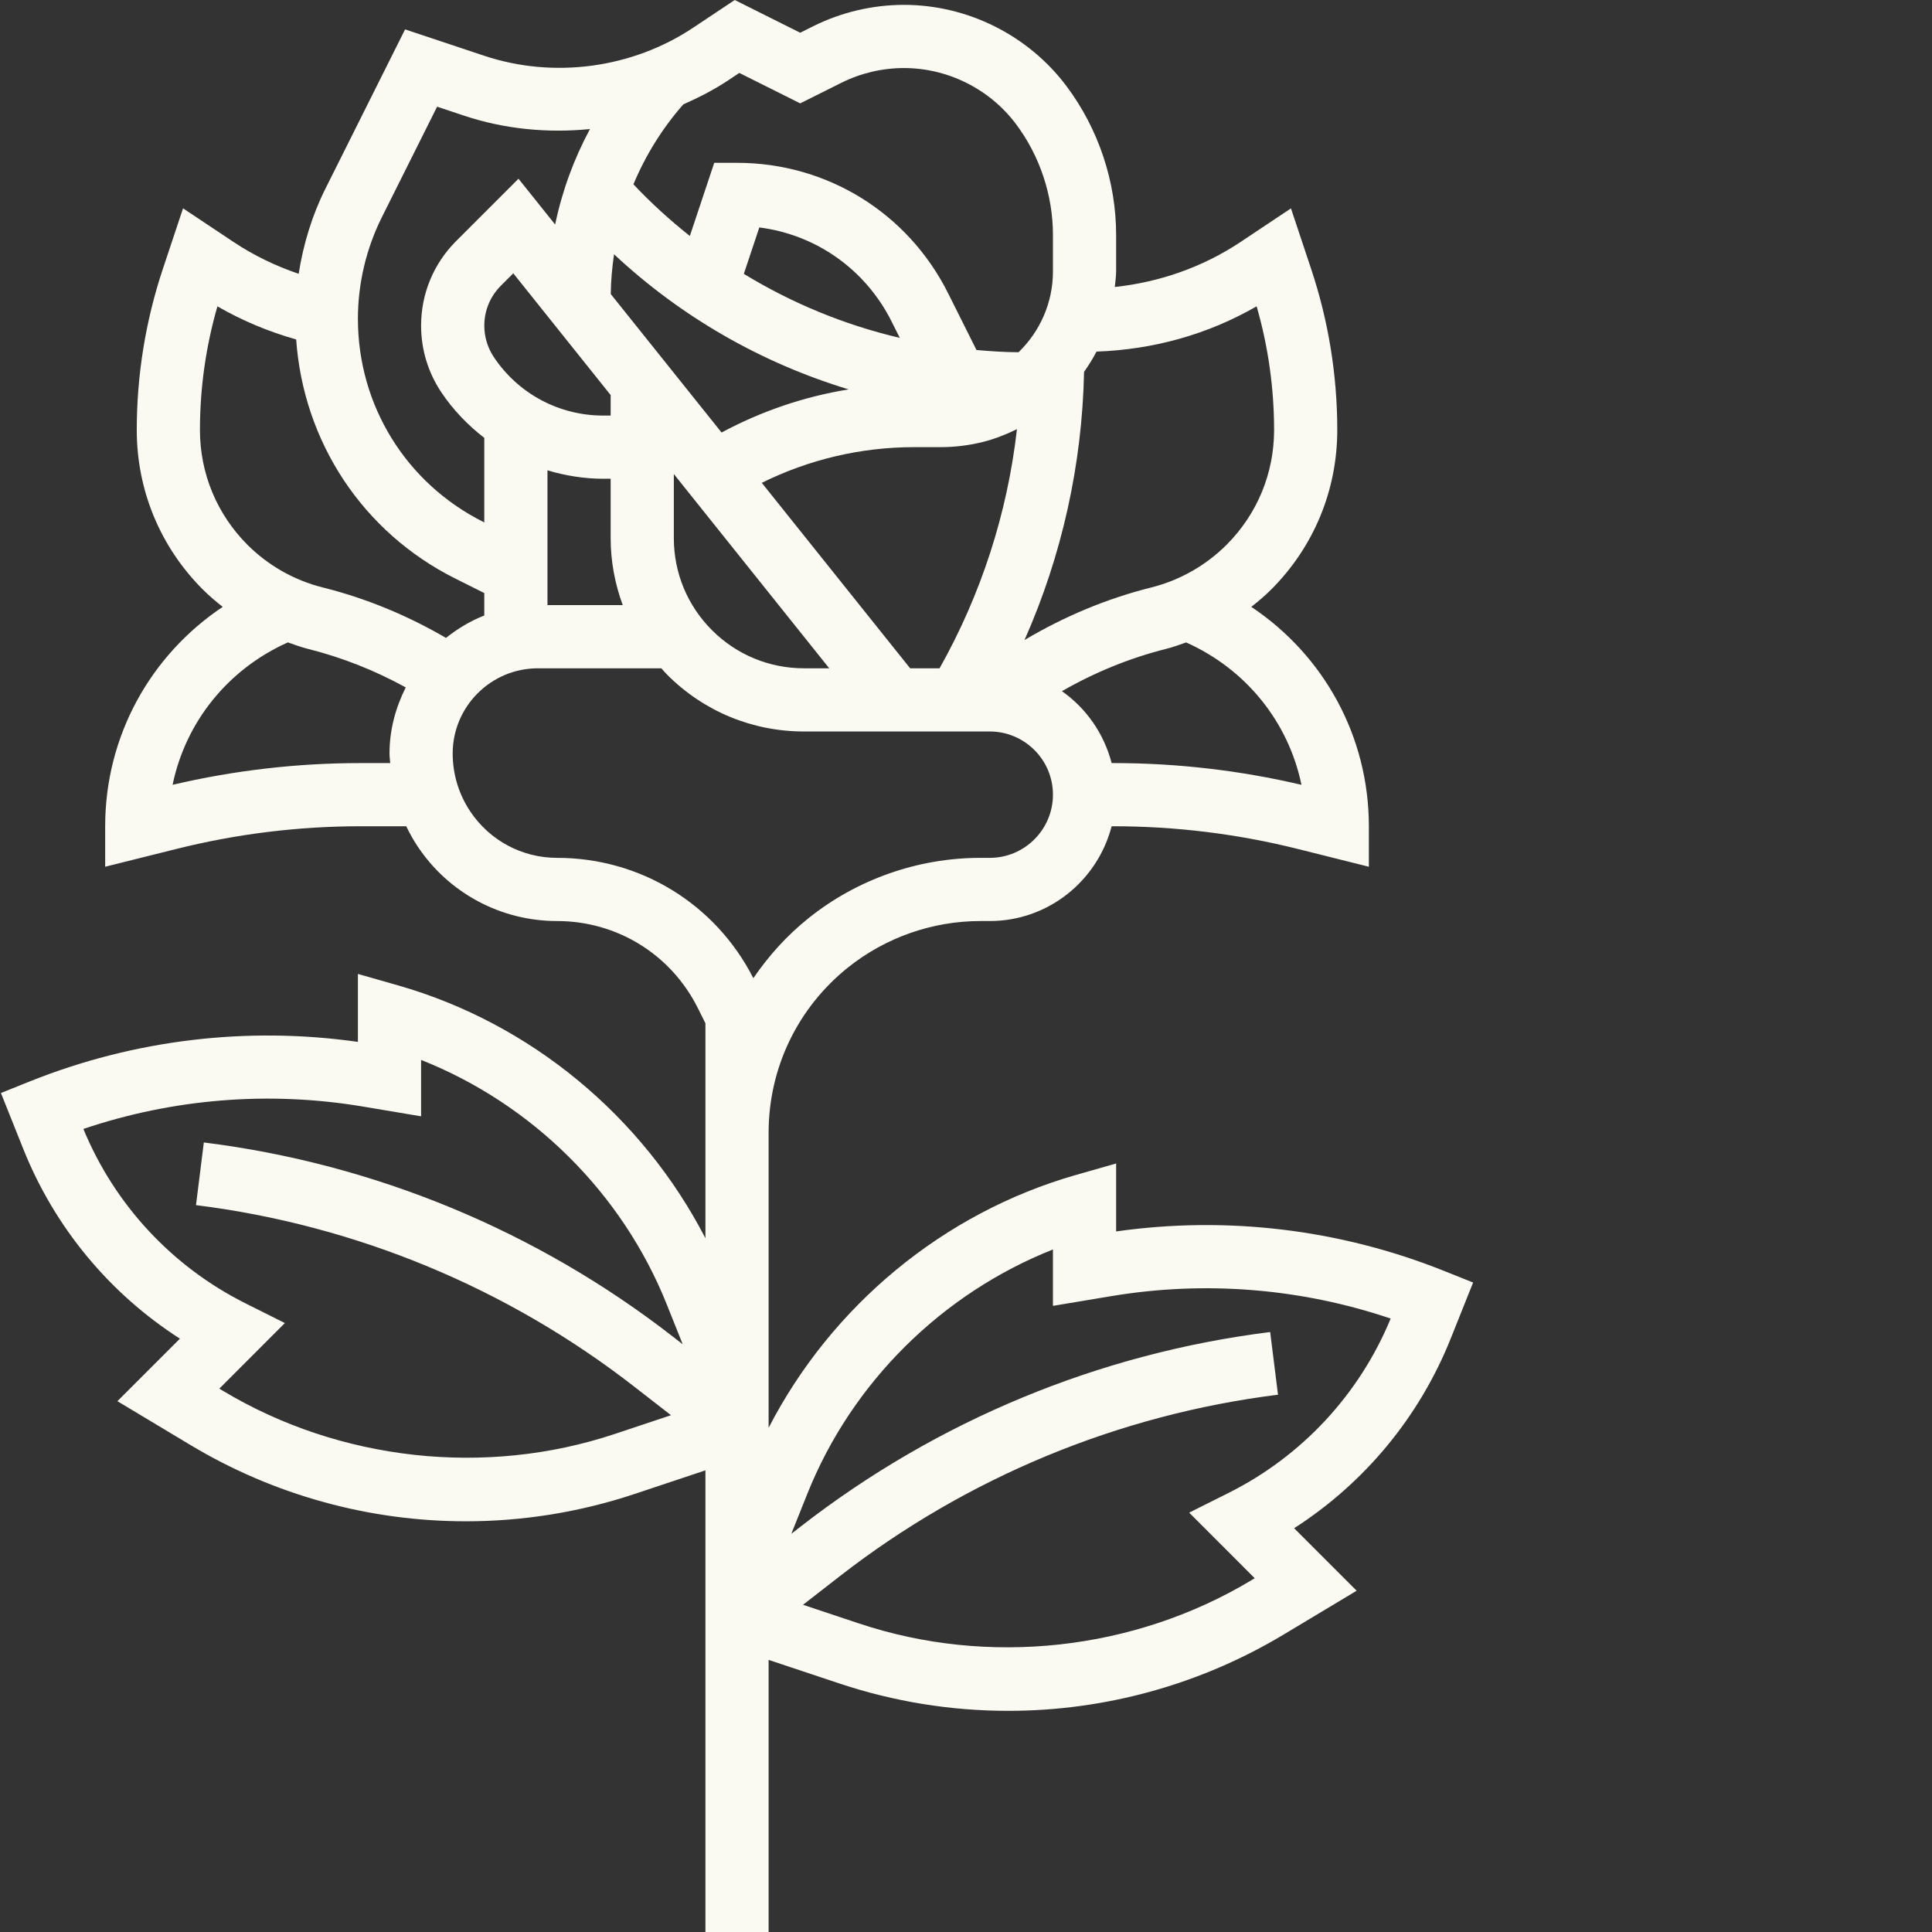 <?xml version="1.0" encoding="UTF-8"?> <svg xmlns="http://www.w3.org/2000/svg" width="512" height="512" viewBox="0 0 512 512" fill="none"><rect x="0" y="0" width="512" height="512" fill="#333333" stroke="none"/> <path d="M382.623 336.777C355.061 325.76 325.137 322.174 295.785 326.344V308.336L285.111 311.382C249.946 321.43 220.344 346.102 203.69 378.385V300.189C203.69 283.052 211.367 267.084 224.747 256.377C234.661 248.447 247.109 244.085 259.802 244.085H262.296C277.851 244.085 290.855 233.37 294.595 218.968H295.114C311.532 218.968 327.954 220.987 343.893 224.973L362.763 229.695V218.968C362.763 195.126 350.826 173.66 331.608 160.823C333.444 159.385 335.226 157.876 336.886 156.22C348.169 144.933 354.391 129.922 354.391 113.962C354.391 99.405 352.057 85.019 347.45 71.222L342.119 55.225L328.779 64.117C318.735 70.805 307.321 74.774 295.433 76.054C295.56 74.68 295.785 73.331 295.785 71.933V62.265C295.785 48.141 291.112 34.143 282.642 22.84C272.528 9.345 256.409 1.288 239.55 1.288C231.227 1.288 222.895 3.258 215.463 6.974L212.062 8.675L194.716 0L183.695 7.342C167.498 18.134 146.706 20.914 128.273 14.762L107.351 7.788L86.228 50.025C82.692 57.098 80.374 64.751 79.151 72.563C73.064 70.486 67.255 67.706 61.847 64.096L48.508 55.209L43.177 71.206C38.578 85.011 36.243 99.397 36.243 113.962C36.243 129.93 42.465 144.933 53.748 156.22C55.408 157.876 57.191 159.385 59.026 160.823C39.812 173.668 27.871 195.126 27.871 218.968V229.695L46.742 224.981C62.685 220.987 79.102 218.968 95.52 218.968H107.661C108.549 220.803 109.534 222.602 110.683 224.319C118.928 236.693 132.742 244.085 147.622 244.085C163.52 244.085 177.82 252.919 184.93 267.145L186.945 271.18V328.151C170.286 295.868 140.681 271.196 105.523 261.148L94.85 258.102V276.11C65.506 271.941 35.573 275.526 8.011 286.543L0.244 289.658L6.188 304.526C14.491 325.289 29.028 342.794 47.682 354.76L31.113 371.329L50.478 382.951C72.521 396.176 97.748 403.158 123.433 403.158C138.694 403.158 153.783 400.714 168.267 395.886L186.945 389.656V511.998H203.69V439.889L222.36 446.111C236.852 450.948 251.941 453.392 267.201 453.392C292.886 453.392 318.122 446.41 340.156 433.185L359.526 421.563L342.957 404.994C361.606 393.02 376.135 375.523 384.446 354.752L390.39 339.884L382.623 336.777ZM344.899 207.983C328.587 204.157 311.859 202.223 295.114 202.223H294.595C292.564 194.407 287.858 187.682 281.42 183.169C290.103 178.189 299.37 174.379 309.124 171.935C310.907 171.489 312.615 170.856 314.336 170.251C330.231 177.343 341.456 191.357 344.899 207.983ZM201.883 127.956C214.388 121.766 228.136 118.5 242.244 118.5H249.218C253.02 118.5 256.814 118.034 260.513 117.11C263.686 116.317 266.649 115.119 269.503 113.737C266.976 135.976 260.019 157.524 248.993 177.106H241.197L201.883 127.956ZM161.828 104.695V110.128H159.829C148.158 110.128 137.332 104.335 130.861 94.622C129.218 92.153 128.347 89.283 128.347 86.311C128.347 82.309 129.905 78.548 132.733 75.719L136.024 72.428L161.828 104.695ZM145.083 124.64C149.813 126.055 154.756 126.872 159.829 126.872H161.828V142.607C161.828 148.768 162.969 154.745 165.033 160.362H145.083V124.64ZM161.861 77.93C161.893 74.378 162.22 70.862 162.731 67.387C180.531 84.026 201.821 96.2 224.898 103.19C213.117 105.099 201.772 108.959 191.225 114.625L161.861 77.93ZM197.124 72.579L201.229 60.274C216.264 62.191 229.375 71.389 236.292 85.223L238.45 89.54C223.844 86.111 209.912 80.375 197.124 72.579ZM178.573 125.625L219.756 177.106H213.076C203.857 177.106 195.191 173.517 188.678 167.001C182.166 160.488 178.573 151.813 178.573 142.607V125.625ZM333.019 81.176C336.089 91.838 337.646 102.839 337.646 113.962C337.646 125.458 333.166 136.258 325.047 144.381C319.528 149.888 312.624 153.8 305.061 155.693C293.197 158.665 281.971 163.403 271.506 169.613C281.42 147.259 286.783 123.115 287.286 98.55C288.492 96.825 289.624 95.051 290.585 93.175C305.555 92.655 320.08 88.653 333.019 81.176ZM192.991 21.282L195.922 19.324L212.062 27.394L222.944 21.953C228.071 19.39 233.814 18.032 239.55 18.032C251.176 18.032 262.279 23.584 269.254 32.888C275.557 41.301 279.04 51.742 279.04 62.265V71.941C279.04 80.256 275.582 87.876 269.924 93.35C266.188 93.334 262.48 93.076 258.78 92.758L251.27 77.738C240.605 56.403 219.163 43.149 195.317 43.149H189.279L182.816 62.535C177.542 58.349 172.535 53.799 167.866 48.844C171.071 41.175 175.498 34.017 181.083 27.664C185.203 25.836 189.214 23.792 192.991 21.282ZM101.215 57.527L115.838 28.273L122.979 30.652C133.755 34.241 145.169 35.312 156.346 34.2C152.074 42.148 148.959 50.651 147.119 59.501L137.406 47.364L120.886 63.88C114.893 69.877 111.594 77.836 111.594 86.311C111.594 92.59 113.438 98.685 116.921 103.91C120.077 108.64 123.977 112.666 128.339 116.039V138.446L128.155 138.352C107.608 128.078 94.85 107.434 94.85 84.467C94.85 75.167 97.053 65.85 101.215 57.527ZM52.988 113.962C52.988 102.847 54.546 91.838 57.62 81.184C64.197 84.978 71.18 87.901 78.489 89.953C80.398 117.061 96.08 141.033 120.67 153.33L128.339 157.165V163.117C124.631 164.564 121.266 166.608 118.192 169.053C107.984 163.109 97.069 158.563 85.566 155.693C78.007 153.8 71.098 149.888 65.579 144.381C57.468 136.25 52.988 125.45 52.988 113.962ZM95.52 202.223C78.775 202.223 62.039 204.157 45.74 207.983C49.178 191.349 60.408 177.335 76.29 170.242C78.015 170.843 79.728 171.481 81.514 171.935C90.623 174.212 99.338 177.67 107.527 182.171C104.865 187.473 103.222 193.368 103.222 199.688C103.222 200.543 103.357 201.381 103.406 202.223H95.52ZM147.622 227.34C138.354 227.34 129.753 222.737 124.615 215.027C121.573 210.473 119.966 205.162 119.966 199.688C119.966 187.236 130.097 177.106 142.549 177.106H175.265C175.793 177.687 176.279 178.288 176.839 178.839C186.52 188.52 199.385 193.851 213.076 193.851H262.296C271.531 193.851 279.04 201.361 279.04 210.595C279.04 219.83 271.531 227.34 262.296 227.34H259.802C243.315 227.34 227.159 233.01 214.29 243.308C208.538 247.911 203.681 253.319 199.646 259.223C189.606 239.555 169.738 227.34 147.622 227.34ZM162.977 379.996C128.707 391.43 90.087 387.178 59.1 368.59L58.123 368.005L75.493 350.623L65.105 345.423C45.63 335.689 30.393 319.288 22.095 299.183C45.854 291.154 71.266 289.086 96.08 293.231L111.594 295.835V280.889C140.983 292.544 164.878 316.112 176.688 345.652L180.927 356.248L178.38 354.265C142.336 326.226 99.338 308.418 54.018 302.76L51.941 319.37C94.265 324.66 134.434 341.298 168.099 367.486L177.82 375.045L162.977 379.996ZM325.534 395.665L315.142 400.865L332.516 418.247L331.543 418.832C300.556 437.42 261.952 441.672 227.662 430.238L212.806 425.287L222.527 417.728C256.192 391.54 296.361 374.902 338.685 369.612L336.608 353.002C291.296 358.66 248.298 376.476 212.246 404.507L209.703 406.482L213.946 395.886C225.761 366.337 249.655 342.778 279.04 331.123V346.069L294.554 343.481C319.377 339.348 344.788 341.404 368.54 349.433C360.245 369.538 344.997 385.931 325.534 395.665Z" fill="#FAFAF2"></path> </svg> 